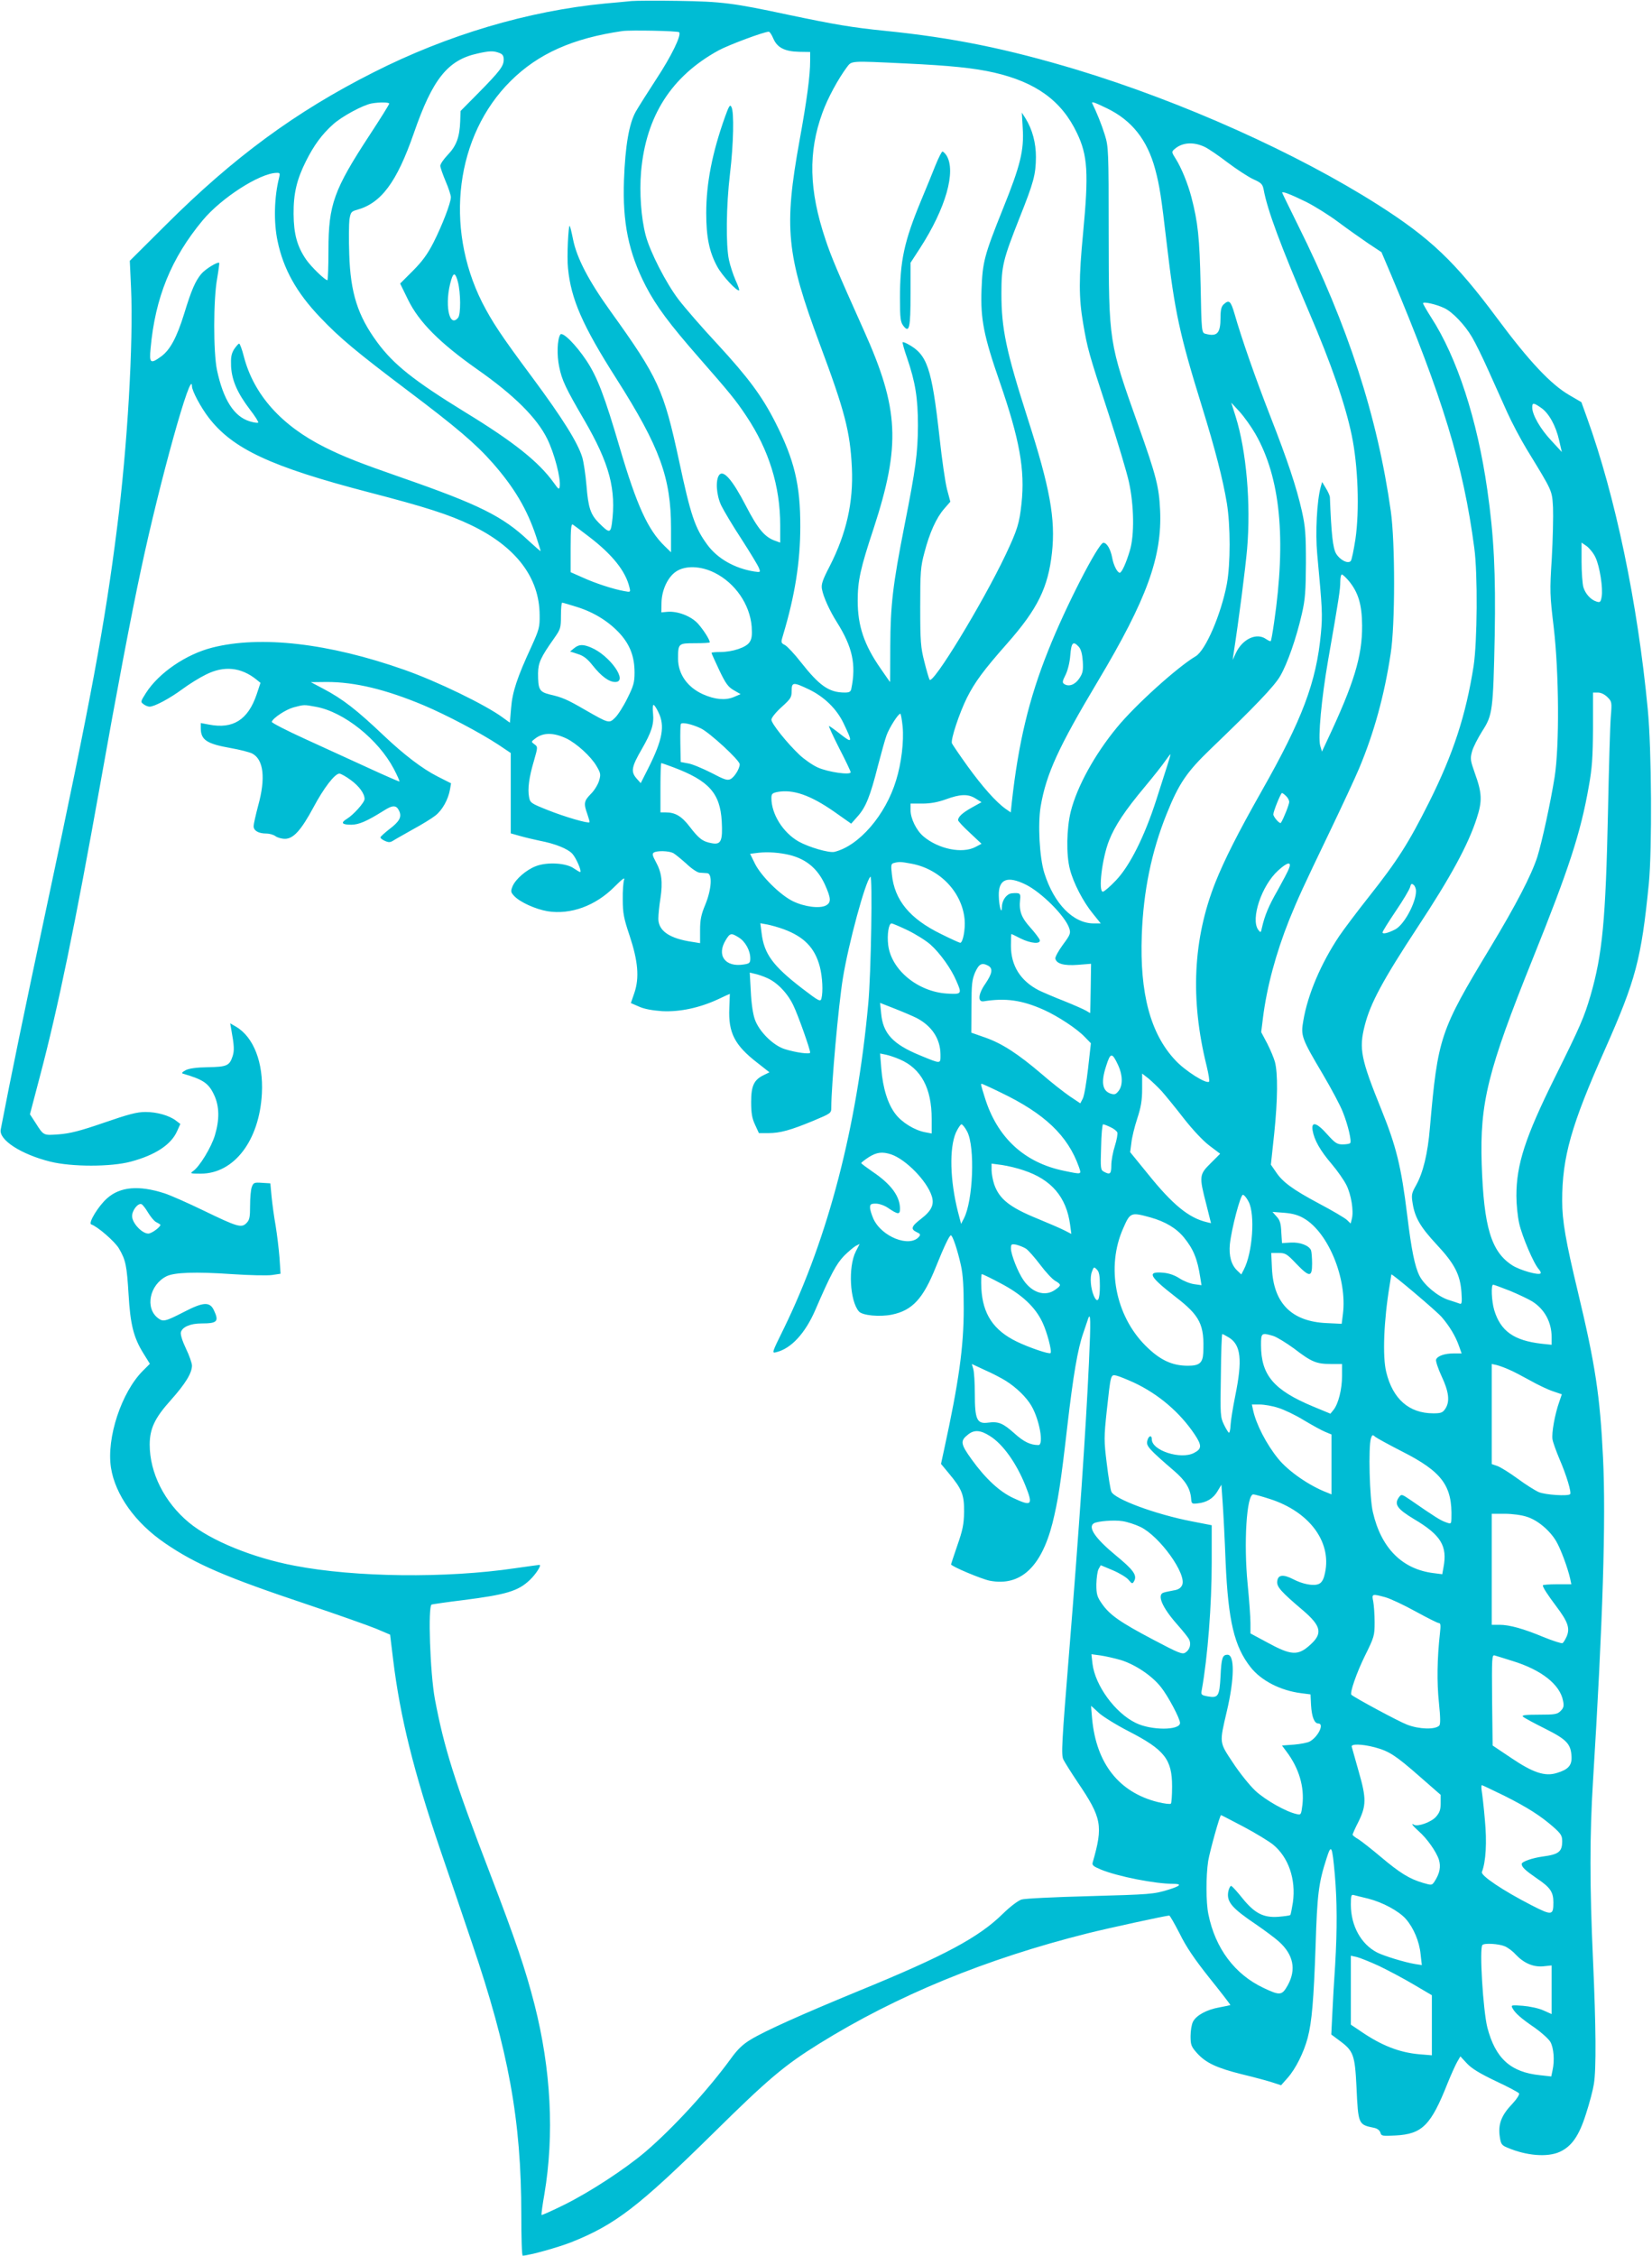 <?xml version="1.0" standalone="no"?>
<!DOCTYPE svg PUBLIC "-//W3C//DTD SVG 20010904//EN"
 "http://www.w3.org/TR/2001/REC-SVG-20010904/DTD/svg10.dtd">
<svg version="1.0" xmlns="http://www.w3.org/2000/svg"
 width="938pt" height="1280pt" viewBox="0 0 938 1280"
 preserveAspectRatio="xMidYMid meet">
<g transform="translate(0,1280) scale(0.1,-0.1)"
fill="#00bcd4" stroke="none">
<path d="M3585 12794 c-22 -2 -89 -9 -150 -14 -436 -42 -895 -178 -1315 -391
-442 -223 -795 -483 -1179 -866 l-204 -203 7 -153 c14 -307 -20 -900 -80
-1367 -68 -539 -148 -970 -399 -2145 -125 -585 -204 -968 -261 -1265 -11 -59
117 -141 282 -182 122 -30 343 -30 456 0 139 37 229 96 263 172 l19 42 -25 19
c-38 29 -108 49 -173 49 -48 0 -97 -13 -236 -61 -136 -47 -193 -61 -256 -66
-89 -6 -85 -9 -134 68 l-30 46 55 209 c105 396 202 869 345 1669 92 518 175
955 231 1215 106 499 288 1151 289 1038 0 -26 51 -121 95 -178 137 -178 354
-279 911 -424 320 -83 454 -126 579 -186 254 -122 388 -297 389 -510 1 -69 -3
-83 -47 -180 -81 -175 -108 -257 -115 -348 l-7 -83 -40 29 c-99 73 -374 206
-559 271 -428 151 -816 196 -1091 126 -149 -38 -303 -143 -376 -257 -31 -49
-32 -51 -14 -64 10 -8 26 -14 34 -14 28 0 114 46 186 99 39 29 99 66 134 83
103 52 200 42 288 -29 l22 -18 -22 -66 c-49 -144 -134 -197 -269 -171 l-48 9
0 -29 c0 -67 34 -89 170 -113 51 -9 106 -23 122 -31 65 -34 77 -140 34 -295
-14 -53 -26 -106 -26 -117 0 -26 28 -42 72 -42 18 0 42 -7 52 -15 11 -8 35
-15 54 -15 48 0 92 49 162 179 58 109 121 191 147 191 8 0 37 -16 64 -36 48
-35 79 -77 79 -108 0 -20 -64 -91 -101 -113 -36 -22 -28 -33 25 -33 44 0 89
20 182 78 54 35 75 35 91 -1 15 -33 1 -59 -56 -102 -28 -22 -51 -43 -51 -47 0
-5 12 -14 26 -20 20 -9 30 -9 47 2 12 8 63 36 112 64 50 27 107 62 127 78 39
30 73 91 83 148 l6 35 -77 39 c-87 44 -192 125 -304 231 -155 147 -233 208
-345 267 l-70 37 91 1 c159 0 334 -42 549 -132 130 -55 322 -156 428 -226 l67
-45 0 -228 0 -228 53 -15 c28 -8 79 -20 112 -27 85 -16 158 -45 184 -73 21
-22 54 -97 46 -104 -2 -2 -17 7 -35 19 -42 32 -152 39 -217 14 -55 -21 -116
-74 -133 -115 -11 -28 -10 -33 9 -54 34 -36 121 -75 190 -87 131 -21 273 31
380 139 42 42 60 56 55 41 -5 -13 -9 -64 -8 -114 0 -77 6 -107 39 -205 48
-145 56 -238 27 -324 l-20 -58 46 -20 c30 -14 77 -22 132 -26 100 -5 213 19
318 68 35 17 65 30 66 30 0 0 -1 -37 -3 -82 -6 -138 30 -209 158 -308 l70 -55
-31 -15 c-57 -27 -73 -61 -73 -153 0 -63 5 -93 22 -129 l22 -48 53 0 c68 0
128 17 256 70 100 42 102 43 102 75 0 125 41 584 66 735 32 196 127 547 156
575 13 13 4 -551 -12 -720 -64 -700 -227 -1326 -479 -1843 -69 -140 -70 -142
-43 -135 84 20 165 108 222 241 86 199 119 261 163 306 24 24 54 49 66 56 l22
11 -22 -43 c-44 -87 -34 -281 18 -340 20 -23 118 -32 187 -18 117 24 178 91
250 271 47 117 77 179 85 179 10 0 38 -84 57 -170 12 -53 16 -124 16 -245 0
-220 -28 -417 -111 -799 l-18 -83 44 -53 c76 -91 88 -123 87 -220 -1 -70 -8
-103 -38 -189 -20 -58 -36 -107 -36 -108 0 -11 174 -84 220 -93 173 -33 292
76 356 327 31 125 47 225 84 548 34 293 59 440 91 531 11 33 23 67 26 77 16
49 17 -6 6 -245 -17 -373 -57 -960 -112 -1638 -43 -528 -46 -588 -33 -615 8
-16 45 -75 82 -130 136 -201 144 -245 85 -451 -6 -18 1 -24 46 -43 95 -39 307
-81 411 -81 51 0 41 -12 -27 -33 -85 -26 -101 -27 -455 -37 -190 -5 -361 -13
-380 -19 -20 -7 -63 -39 -105 -80 -137 -135 -331 -239 -820 -439 -323 -133
-531 -226 -613 -276 -45 -27 -75 -56 -113 -109 -129 -177 -328 -394 -485 -528
-117 -99 -315 -228 -460 -300 -69 -34 -127 -60 -129 -58 -2 3 5 56 16 118 57
338 38 707 -56 1076 -51 198 -104 356 -255 750 -200 520 -259 709 -311 985
-27 149 -40 527 -18 535 8 2 88 14 179 25 244 31 312 51 378 114 34 32 69 86
55 86 -5 0 -66 -9 -138 -19 -392 -58 -908 -52 -1251 14 -239 45 -478 143 -601
245 -139 115 -223 282 -223 442 0 91 29 152 120 253 82 92 120 153 120 196 0
13 -15 57 -34 96 -21 44 -32 80 -29 93 8 30 54 50 117 50 90 0 101 11 70 76
-23 48 -60 46 -168 -10 -109 -56 -120 -58 -150 -35 -73 57 -47 187 48 236 44
23 166 27 371 13 101 -7 206 -9 231 -5 l47 7 -6 91 c-4 51 -14 133 -22 182 -9
50 -19 124 -23 165 l-7 75 -48 3 c-43 3 -48 1 -57 -23 -6 -15 -10 -62 -10
-106 0 -67 -3 -82 -21 -100 -28 -28 -50 -22 -242 71 -89 43 -190 88 -225 99
-144 46 -250 37 -324 -29 -49 -43 -109 -141 -90 -148 36 -12 134 -97 157 -136
39 -66 45 -97 55 -261 10 -170 28 -245 85 -336 l36 -58 -40 -40 c-121 -121
-207 -380 -181 -549 24 -154 138 -314 307 -429 175 -120 346 -193 803 -346
173 -58 351 -121 395 -139 l80 -34 17 -140 c40 -327 116 -634 269 -1084 56
-162 136 -399 179 -526 208 -610 280 -1007 280 -1541 0 -128 3 -233 8 -233 37
1 201 47 275 76 251 100 383 202 807 619 312 308 404 385 600 507 443 275 947
482 1525 627 111 28 447 101 464 101 4 0 30 -46 59 -102 36 -74 84 -145 170
-253 66 -82 119 -151 118 -153 -2 -1 -29 -7 -62 -13 -73 -13 -131 -45 -150
-81 -8 -15 -14 -52 -14 -82 0 -50 4 -60 37 -97 50 -55 111 -84 256 -120 67
-16 144 -37 172 -46 l49 -16 38 43 c45 51 91 143 113 226 24 91 34 214 45 524
9 291 17 355 62 494 27 85 32 75 47 -91 13 -149 14 -309 2 -513 -6 -85 -13
-209 -16 -275 l-6 -120 47 -35 c79 -58 87 -81 96 -260 10 -218 10 -216 102
-235 17 -4 30 -14 34 -27 5 -19 11 -20 86 -16 152 8 201 58 296 298 19 47 43
100 53 118 l19 33 37 -40 c27 -29 73 -57 163 -100 69 -32 129 -64 133 -70 4
-7 -14 -34 -43 -65 -58 -61 -77 -113 -66 -183 6 -40 11 -47 43 -60 107 -46
227 -56 297 -24 68 31 110 91 149 215 20 61 40 137 45 170 14 85 12 327 -5
706 -19 417 -19 707 0 1012 56 906 74 1487 57 1835 -17 353 -44 530 -143 943
-69 287 -89 403 -89 516 0 248 51 428 243 859 175 395 206 510 249 940 19 195
16 765 -6 990 -58 607 -184 1209 -346 1657 l-31 86 -67 39 c-106 61 -230 193
-412 438 -238 320 -379 454 -676 643 -461 293 -1109 584 -1709 766 -396 119
-703 182 -1090 221 -189 19 -287 36 -549 91 -313 67 -376 75 -626 79 -124 2
-243 1 -265 -1z m271 -177 c15 -15 -44 -136 -129 -265 -49 -75 -102 -159 -118
-187 -37 -67 -59 -193 -66 -386 -9 -242 26 -413 124 -603 60 -115 134 -214
302 -406 176 -201 208 -240 268 -330 129 -193 193 -399 193 -621 l0 -98 -28
10 c-60 21 -98 66 -167 199 -76 147 -128 207 -152 174 -21 -29 -16 -113 12
-172 14 -29 65 -115 115 -191 49 -76 94 -150 99 -164 10 -25 9 -25 -27 -20
-111 18 -208 73 -266 152 -70 95 -94 165 -161 479 -87 402 -117 468 -388 845
-123 171 -191 300 -213 407 -8 41 -17 76 -19 78 -8 9 -17 -177 -10 -240 17
-175 82 -325 276 -629 246 -387 309 -561 309 -846 l0 -137 -36 35 c-95 92
-158 229 -255 558 -86 293 -127 400 -188 493 -61 92 -138 169 -150 149 -17
-27 -20 -117 -6 -182 15 -76 37 -122 142 -302 144 -248 183 -395 157 -590 -8
-53 -16 -52 -73 5 -48 48 -61 87 -71 212 -5 61 -16 134 -24 161 -26 84 -110
219 -285 455 -178 239 -227 314 -284 425 -215 430 -149 946 162 1255 156 155
352 243 636 284 45 6 314 1 321 -7z m535 -36 c22 -51 64 -73 146 -75 l63 -1 0
-50 c0 -84 -18 -220 -60 -451 -90 -497 -75 -648 114 -1155 143 -383 173 -497
183 -704 9 -195 -31 -372 -126 -558 -41 -79 -49 -103 -44 -130 8 -45 45 -125
85 -188 88 -140 110 -239 82 -376 -3 -18 -11 -23 -37 -23 -90 0 -144 38 -251
174 -35 45 -75 87 -88 95 -25 13 -25 14 -11 60 66 219 97 413 97 611 1 238
-34 381 -141 592 -76 150 -154 255 -331 447 -85 91 -183 204 -219 251 -71 93
-162 270 -187 365 -26 100 -36 241 -26 361 28 316 172 541 440 688 57 31 258
106 285 106 6 0 17 -18 26 -39z m-1557 -81 c20 -7 26 -17 26 -38 0 -37 -20
-64 -144 -190 l-101 -102 -2 -58 c-3 -90 -22 -140 -70 -190 -24 -25 -43 -53
-43 -63 0 -9 14 -49 30 -87 17 -39 30 -80 30 -91 0 -32 -49 -159 -98 -256 -34
-67 -65 -109 -118 -162 l-72 -72 45 -92 c62 -127 180 -245 393 -395 210 -147
339 -276 397 -394 41 -83 78 -225 71 -271 -3 -19 -7 -16 -34 22 -85 118 -226
231 -503 400 -291 179 -406 270 -500 398 -110 150 -151 279 -158 498 -3 84 -2
172 1 197 7 41 10 46 42 55 139 38 227 157 324 436 106 306 192 414 360 451
70 16 92 16 124 4z m2305 -60 c257 -12 392 -26 506 -52 238 -55 383 -160 470
-343 61 -127 67 -228 35 -565 -25 -261 -25 -369 0 -515 25 -145 30 -164 145
-515 51 -157 103 -330 115 -385 29 -131 32 -303 5 -390 -21 -71 -46 -125 -57
-125 -14 0 -36 44 -43 85 -9 48 -30 85 -50 85 -28 0 -217 -368 -313 -611 -110
-274 -170 -527 -207 -862 l-6 -57 -29 20 c-55 39 -132 126 -216 242 -46 64
-86 123 -89 130 -8 21 42 171 85 258 45 89 93 155 230 310 172 195 231 316
253 513 21 192 -11 368 -138 763 -122 381 -149 508 -149 709 0 156 9 191 103
429 81 203 92 245 93 345 0 80 -20 156 -59 219 l-21 33 5 -88 c8 -126 -13
-212 -112 -457 -107 -267 -116 -302 -122 -461 -6 -166 13 -262 103 -521 113
-327 145 -500 124 -692 -12 -112 -23 -148 -91 -292 -132 -277 -413 -738 -431
-707 -4 8 -18 55 -30 104 -20 78 -23 113 -23 308 0 199 2 229 24 310 29 112
68 198 113 249 l34 39 -19 71 c-10 39 -29 170 -42 291 -45 402 -70 474 -183
534 -13 7 -25 11 -27 9 -2 -2 9 -43 26 -91 46 -135 61 -225 61 -382 -1 -157
-12 -242 -76 -565 -67 -340 -80 -454 -81 -687 0 -112 -1 -203 -1 -203 -1 0
-25 34 -53 75 -95 136 -131 244 -131 386 0 113 15 183 90 409 155 474 145 680
-55 1125 -152 339 -185 417 -218 516 -94 280 -99 496 -17 720 29 81 89 191
138 257 29 38 16 37 331 22z m-2929 -228 c0 -5 -50 -85 -111 -178 -203 -310
-234 -395 -234 -652 0 -94 -3 -172 -6 -172 -14 0 -92 76 -120 116 -52 75 -71
146 -72 259 -1 117 18 196 70 300 45 90 91 153 155 210 50 45 169 109 218 118
45 8 100 7 100 -1z m4076 -27 c140 -68 228 -178 273 -345 25 -94 34 -150 66
-425 45 -384 73 -514 199 -920 77 -249 119 -413 142 -550 21 -130 21 -344 0
-459 -33 -173 -121 -377 -177 -410 -103 -61 -342 -276 -447 -404 -126 -153
-226 -334 -262 -476 -24 -96 -27 -246 -5 -329 20 -78 75 -184 130 -251 l45
-56 -40 0 c-116 0 -225 111 -280 285 -28 88 -38 280 -21 380 32 185 101 335
325 710 278 465 365 706 353 970 -6 132 -22 195 -123 479 -169 475 -168 469
-169 1091 0 474 -1 492 -22 560 -18 58 -46 127 -71 178 -7 13 10 8 84 -28z
m555 -219 c19 -9 77 -48 129 -88 52 -39 118 -82 146 -95 45 -20 53 -28 59 -59
21 -116 96 -317 259 -698 125 -291 205 -522 241 -696 36 -172 45 -426 21 -590
-10 -63 -21 -119 -27 -124 -16 -17 -62 7 -83 43 -18 31 -27 110 -35 321 -1 8
-11 31 -23 50 l-21 35 -8 -28 c-22 -80 -31 -261 -20 -380 29 -313 31 -343 21
-452 -26 -276 -105 -486 -337 -895 -133 -235 -210 -387 -262 -517 -127 -320
-144 -663 -50 -1041 11 -46 18 -87 14 -90 -15 -15 -137 62 -192 122 -141 150
-202 379 -190 710 9 249 55 473 141 687 70 174 114 238 250 369 246 236 362
356 395 414 40 68 92 216 123 353 19 82 22 128 23 288 0 164 -3 205 -23 295
-31 137 -81 287 -182 545 -81 208 -160 433 -200 573 -22 75 -31 83 -62 55 -13
-12 -18 -31 -18 -75 0 -90 -19 -110 -86 -92 -21 6 -22 11 -27 277 -6 270 -15
354 -52 497 -20 77 -57 168 -90 220 -23 36 -23 39 -7 53 43 39 108 44 173 13z
m-5256 -173 c-28 -110 -32 -252 -9 -361 33 -158 107 -292 242 -433 110 -116
206 -196 499 -417 276 -208 384 -300 481 -410 122 -139 195 -262 246 -416 14
-43 26 -81 26 -83 0 -3 -30 23 -68 58 -147 139 -282 206 -722 359 -236 82
-330 119 -434 171 -249 124 -406 300 -462 518 -10 39 -22 71 -26 71 -5 0 -17
-15 -29 -32 -16 -27 -19 -46 -17 -98 5 -79 35 -149 107 -244 29 -37 50 -71 47
-74 -3 -3 -25 0 -48 7 -89 27 -150 122 -186 291 -21 100 -21 401 1 520 8 47
13 87 12 88 -8 9 -78 -34 -102 -62 -34 -41 -56 -91 -97 -225 -42 -136 -80
-206 -130 -243 -62 -45 -69 -40 -61 45 26 288 117 512 296 727 106 127 322
266 418 269 20 1 22 -2 16 -26z m5830 -138 c50 -25 133 -77 185 -116 52 -39
129 -93 170 -121 l74 -49 54 -127 c293 -696 411 -1081 473 -1552 20 -149 17
-531 -4 -670 -44 -279 -115 -497 -253 -773 -116 -231 -178 -329 -341 -535 -68
-86 -144 -187 -169 -224 -103 -154 -179 -331 -204 -481 -15 -84 -10 -99 111
-303 49 -83 100 -179 113 -213 30 -74 52 -169 42 -178 -4 -4 -23 -7 -43 -7
-31 0 -43 8 -87 57 -60 68 -92 76 -83 22 9 -54 43 -114 108 -190 33 -39 70
-92 84 -120 27 -54 42 -147 31 -190 l-7 -28 -22 21 c-12 11 -83 53 -157 92
-150 80 -209 123 -247 182 l-27 39 19 177 c20 194 21 341 4 406 -6 22 -26 70
-44 105 l-34 64 10 81 c22 175 73 365 149 556 50 123 77 182 230 500 70 146
146 309 168 362 84 201 142 411 178 648 26 162 26 631 1 809 -76 537 -242
1051 -528 1625 -49 99 -89 181 -89 183 0 9 49 -10 135 -52z m-4815 -455 c16
-61 17 -184 1 -203 -52 -63 -79 83 -39 215 13 44 24 41 38 -12z m5600 -148
c46 -21 117 -95 158 -165 18 -30 60 -115 93 -189 33 -73 81 -180 107 -238 26
-58 76 -152 111 -210 148 -242 143 -231 149 -330 2 -50 -1 -180 -7 -288 -12
-187 -11 -208 11 -392 30 -258 33 -672 5 -850 -23 -144 -72 -369 -98 -452 -34
-105 -120 -271 -269 -518 -284 -470 -296 -506 -341 -1019 -12 -147 -39 -256
-78 -326 -26 -46 -28 -55 -20 -104 13 -81 44 -134 137 -234 101 -108 133 -170
140 -270 4 -57 2 -69 -9 -65 -8 3 -37 13 -66 22 -60 20 -136 83 -163 136 -27
53 -46 148 -70 345 -34 276 -62 389 -146 597 -117 289 -129 346 -95 479 32
126 102 256 301 559 188 285 287 468 335 617 32 98 30 143 -11 256 -25 71 -27
82 -16 122 6 24 33 76 58 116 59 91 62 116 71 541 6 355 -4 563 -42 828 -57
400 -172 752 -319 979 -25 39 -46 76 -46 80 0 11 74 -5 120 -27z m-1072 -714
c142 -248 176 -594 106 -1072 -8 -55 -16 -102 -19 -104 -2 -2 -14 3 -27 12
-53 37 -132 1 -170 -78 l-19 -41 5 35 c30 193 67 482 77 595 22 257 -4 556
-65 751 l-25 79 48 -52 c26 -29 66 -85 89 -125z m1622 148 c44 -30 84 -101
103 -186 l15 -65 -60 65 c-62 66 -108 146 -108 188 0 28 7 28 50 -2z m-5405
-732 c133 -102 207 -195 229 -287 7 -28 6 -28 -31 -21 -61 11 -163 44 -235 77
l-68 30 0 139 c0 109 3 138 13 131 6 -4 48 -35 92 -69z m5714 -117 c24 -50 44
-176 35 -224 -5 -29 -9 -33 -28 -27 -34 10 -65 45 -76 83 -5 20 -10 85 -10
144 l0 108 29 -20 c16 -12 39 -40 50 -64z m-5002 -87 c117 -58 201 -180 211
-306 3 -48 1 -69 -12 -88 -19 -30 -97 -56 -168 -56 -26 0 -48 -2 -48 -5 0 -3
20 -47 44 -98 36 -76 51 -96 83 -114 l38 -22 -40 -17 c-47 -19 -105 -14 -173
16 -89 40 -141 114 -142 200 0 89 1 90 96 90 46 0 84 2 84 5 0 15 -35 70 -67
106 -39 43 -117 73 -176 67 l-32 -3 1 57 c2 71 36 144 83 175 52 35 140 32
218 -7z m3602 -47 c54 -66 74 -134 75 -253 1 -174 -46 -329 -200 -655 l-28
-60 -10 34 c-13 46 7 267 45 485 61 348 69 402 69 444 0 23 4 42 9 42 5 0 23
-17 40 -37z m-4381 -148 c96 -30 182 -84 244 -153 56 -63 81 -130 81 -219 0
-55 -6 -76 -41 -146 -22 -45 -54 -95 -70 -110 -34 -33 -34 -33 -172 46 -100
58 -128 70 -198 86 -60 15 -67 28 -67 121 1 59 15 90 90 196 38 54 40 60 40
130 0 41 3 74 7 74 4 0 42 -11 86 -25z m2848 -226 c12 -14 19 -40 22 -82 3
-53 0 -67 -20 -97 -24 -36 -60 -49 -86 -31 -11 7 -10 16 8 51 12 24 24 70 27
111 6 74 16 84 49 48z m-1531 -242 c86 -42 156 -110 195 -192 52 -109 51 -115
-17 -62 -33 26 -62 47 -66 47 -3 0 23 -57 58 -126 36 -69 65 -131 65 -136 0
-18 -130 1 -187 27 -29 13 -75 45 -103 71 -70 66 -160 178 -160 200 0 11 25
42 57 71 52 47 58 55 58 92 0 51 8 52 100 8z m4532 -43 c25 -25 26 -28 19
-112 -4 -48 -11 -292 -16 -542 -13 -607 -31 -804 -99 -1039 -37 -125 -55 -168
-204 -468 -167 -337 -217 -491 -217 -669 0 -47 7 -117 16 -157 17 -74 82 -227
111 -259 9 -10 14 -21 10 -24 -11 -12 -116 18 -159 45 -121 77 -163 216 -175
576 -11 347 34 529 290 1165 205 509 272 714 318 977 19 104 23 166 24 331 l0
202 28 0 c17 0 38 -10 54 -26z m-7332 -55 c158 -29 353 -185 441 -352 20 -38
34 -70 32 -72 -1 -1 -78 32 -169 74 -91 42 -254 116 -363 166 -108 49 -195 94
-193 99 7 22 80 70 124 82 61 16 58 16 128 3z m1944 -32 c37 -76 23 -154 -56
-312 l-45 -89 -25 28 c-32 38 -27 65 31 165 55 96 70 141 64 202 -3 27 -2 49
3 49 4 0 17 -19 28 -43z m1386 -79 c8 -85 -7 -210 -37 -306 -60 -198 -211
-372 -350 -406 -31 -7 -145 26 -204 59 -89 51 -154 156 -154 246 0 24 5 29 35
35 88 16 186 -18 320 -111 l98 -69 38 43 c45 51 70 112 114 286 19 72 40 149
49 173 16 43 65 121 78 122 3 0 9 -33 13 -72z m-1146 -11 c49 -23 221 -181
221 -204 0 -24 -29 -72 -52 -84 -18 -9 -34 -4 -110 36 -50 25 -109 50 -131 53
l-42 8 -2 104 c-1 57 0 108 3 112 7 11 62 -1 113 -25z m-762 -58 c57 -28 138
-101 170 -156 24 -41 25 -48 14 -85 -7 -22 -28 -56 -47 -74 -38 -39 -41 -53
-19 -114 8 -24 14 -44 12 -46 -8 -8 -141 31 -234 68 -98 39 -103 42 -109 75
-9 47 0 113 28 207 22 77 22 78 3 92 -20 15 -20 15 5 34 45 34 103 34 177 -1z
m3413 -146 c-10 -32 -39 -123 -65 -203 -67 -208 -150 -373 -228 -455 -34 -36
-68 -65 -75 -65 -27 0 -5 188 35 290 34 86 91 171 203 305 51 61 103 127 117
148 14 20 27 37 29 37 1 0 -6 -26 -16 -57z m-2807 -17 c202 -76 266 -147 275
-307 6 -110 -4 -134 -56 -124 -52 9 -74 26 -126 94 -46 60 -82 81 -137 81
l-29 0 0 140 c0 77 2 140 5 140 2 0 33 -11 68 -24z m3479 -163 c10 -9 18 -24
18 -34 0 -14 -32 -95 -47 -118 -6 -9 -43 33 -43 48 0 17 42 121 49 121 3 0 13
-7 23 -17z m-1763 -14 l34 -21 -54 -30 c-54 -30 -79 -53 -79 -72 0 -6 30 -38
67 -72 l66 -62 -34 -18 c-75 -40 -211 -12 -296 60 -40 34 -73 101 -73 149 l0
37 68 0 c45 0 88 8 132 24 82 30 126 32 169 5z m-1716 -310 c12 -7 45 -34 74
-60 28 -27 62 -50 75 -51 13 -1 32 -2 43 -3 31 -1 26 -91 -11 -180 -23 -55
-29 -85 -29 -143 l0 -74 -43 7 c-130 19 -193 62 -194 131 0 22 5 74 12 117 14
92 7 146 -26 206 -19 35 -22 46 -12 53 19 12 86 10 111 -3z m662 -11 c94 -24
158 -78 199 -168 35 -78 36 -101 6 -118 -36 -19 -122 -8 -188 24 -72 35 -181
143 -216 214 l-27 55 48 6 c55 6 120 1 178 -13z m690 -49 c162 -30 288 -162
302 -317 5 -56 -10 -132 -25 -132 -4 0 -53 22 -109 50 -178 87 -264 192 -279
338 -6 53 -5 61 12 65 31 8 38 7 99 -4z m2144 -26 c-5 -16 -35 -71 -64 -124
-52 -90 -74 -144 -90 -214 -6 -29 -7 -29 -21 -11 -44 61 19 251 113 336 52 48
78 53 62 13z m-1496 -92 c90 -44 225 -179 248 -248 9 -29 7 -36 -36 -94 -25
-34 -44 -69 -43 -78 6 -30 49 -42 128 -36 l75 6 -2 -138 c-1 -76 -3 -139 -3
-141 0 -1 -10 4 -22 12 -13 8 -70 33 -127 56 -57 22 -121 50 -142 60 -105 54
-159 140 -159 253 0 37 1 67 3 67 1 0 24 -11 51 -25 60 -30 119 -34 109 -7 -4
9 -28 41 -54 70 -50 55 -64 94 -57 157 4 36 0 40 -47 36 -29 -3 -55 -38 -56
-75 -1 -54 -17 1 -18 62 -2 93 48 114 152 63z m2217 -37 c0 -67 -68 -192 -118
-218 -43 -22 -72 -28 -72 -17 0 6 34 60 75 121 41 60 77 121 81 135 5 20 9 23
20 14 8 -6 14 -22 14 -35z m-3590 -217 c116 -43 177 -106 205 -213 15 -59 19
-142 9 -180 -5 -20 -14 -16 -108 56 -168 129 -218 197 -232 317 l-7 54 39 -7
c21 -4 64 -16 94 -27z m704 -6 c45 -22 103 -58 129 -81 54 -48 118 -137 147
-206 33 -75 31 -77 -54 -72 -166 11 -316 135 -333 276 -7 59 3 122 19 122 6 0
48 -18 92 -39z m-959 -41 c37 -23 65 -74 65 -118 0 -26 -4 -30 -37 -35 -106
-17 -156 52 -102 139 24 40 31 41 74 14z m1416 -160 c28 -16 23 -44 -16 -102
-41 -58 -45 -105 -10 -100 125 20 218 7 343 -49 81 -37 186 -106 231 -153 l35
-36 -16 -143 c-9 -79 -22 -156 -30 -171 l-14 -27 -60 40 c-32 22 -104 78 -159
126 -135 115 -224 173 -320 207 l-80 28 1 147 c0 129 3 154 21 196 22 48 38
56 74 37z m-1255 -70 c57 -25 116 -86 149 -156 27 -56 95 -248 95 -267 0 -11
-82 0 -145 20 -66 21 -145 100 -169 168 -11 31 -20 92 -23 158 l-6 108 29 -7
c16 -3 48 -14 70 -24z m849 -227 c86 -45 134 -118 135 -206 0 -56 6 -56 -118
-5 -153 63 -209 124 -219 238 l-6 59 84 -33 c46 -18 102 -42 124 -53z m-95
-235 c120 -52 180 -163 180 -337 l0 -83 -37 7 c-60 11 -133 56 -169 104 -43
56 -71 145 -80 256 l-7 87 34 -7 c19 -4 54 -16 79 -27z m1239 -33 c26 -56 27
-115 2 -146 -16 -20 -23 -22 -47 -14 -45 16 -53 65 -24 154 25 80 34 81 69 6z
m247 -147 c21 -24 78 -93 125 -154 52 -66 109 -127 146 -155 l61 -46 -54 -54
c-65 -64 -66 -74 -25 -232 l27 -108 -25 6 c-101 24 -193 99 -333 273 l-101
124 7 54 c3 29 18 91 33 136 21 64 28 103 28 169 l0 87 36 -28 c19 -16 53 -48
75 -72z m-913 -8 c248 -119 380 -244 443 -422 15 -44 18 -43 -84 -22 -226 46
-381 189 -451 418 -23 73 -23 76 -17 76 3 0 52 -22 109 -50z m-191 -222 c45
-88 33 -392 -19 -492 l-16 -31 -18 69 c-45 178 -50 361 -11 450 12 25 26 46
31 46 6 0 21 -19 33 -42z m813 26 c18 -8 36 -22 39 -30 3 -8 -3 -42 -14 -77
-11 -34 -20 -83 -20 -109 0 -50 -7 -56 -42 -37 -19 10 -20 18 -16 140 1 71 7
129 11 129 5 0 24 -7 42 -16z m-1244 -155 c83 -29 201 -149 229 -235 16 -49 0
-84 -61 -131 -55 -42 -60 -58 -24 -75 20 -9 23 -14 13 -26 -53 -63 -212 -1
-259 102 -10 23 -19 51 -19 64 0 18 5 22 33 22 18 0 48 -10 67 -23 59 -40 70
-41 70 -6 0 70 -50 139 -154 209 -36 25 -66 47 -66 50 0 3 19 18 42 33 46 29
77 33 129 16z m751 -90 c158 -52 243 -152 264 -309 l7 -52 -39 20 c-21 11 -91
41 -154 67 -157 64 -216 111 -245 194 -8 24 -15 61 -15 81 l0 37 60 -8 c33 -5
88 -18 122 -30z m1278 -179 c37 -73 22 -288 -27 -383 l-15 -29 -23 22 c-34 32
-48 83 -42 149 9 87 60 281 74 281 7 0 22 -18 33 -40z m-6250 -60 c14 -23 34
-48 45 -54 11 -6 22 -12 24 -14 12 -7 -46 -52 -67 -52 -36 0 -92 60 -92 99 0
33 33 75 53 68 6 -2 23 -23 37 -47z m6564 -34 c139 -81 246 -344 221 -542 l-7
-56 -86 4 c-198 9 -301 112 -310 311 l-4 87 42 0 c38 0 47 -5 99 -60 76 -79
91 -79 91 -1 0 33 -3 67 -6 76 -11 27 -62 47 -115 44 l-50 -3 -4 63 c-2 49 -8
68 -27 88 l-23 26 67 -5 c48 -4 80 -13 112 -32z m-873 6 c86 -24 149 -62 192
-115 53 -65 76 -121 92 -226 l7 -44 -42 6 c-23 3 -60 18 -83 33 -28 18 -59 29
-93 32 -94 8 -79 -21 69 -136 142 -109 166 -159 159 -319 -3 -57 -22 -73 -87
-73 -91 0 -160 33 -241 114 -171 171 -224 447 -127 665 40 92 44 93 154 63z
m-705 -178 c14 -10 50 -51 81 -92 30 -40 68 -81 84 -90 36 -21 36 -26 0 -51
-56 -40 -130 -18 -180 55 -32 46 -70 144 -71 178 0 26 2 28 30 23 16 -4 42
-14 56 -23z m419 -211 c0 -81 -13 -103 -34 -57 -18 41 -24 106 -11 138 10 28
12 28 28 12 13 -13 17 -34 17 -93z m-564 15 c119 -62 197 -134 238 -222 26
-54 55 -165 46 -174 -8 -8 -124 32 -192 65 -132 64 -193 156 -201 301 -2 45
-1 82 3 82 4 0 52 -23 106 -52z m2505 -192 c44 -51 79 -109 98 -164 l15 -42
-44 0 c-52 0 -93 -14 -101 -35 -3 -8 11 -51 31 -94 42 -89 48 -144 22 -184
-15 -23 -24 -27 -69 -27 -137 0 -230 81 -267 234 -22 88 -14 292 19 491 5 33
10 61 10 63 0 9 256 -207 286 -242z m388 149 c48 -20 105 -47 126 -60 70 -44
110 -118 110 -202 l0 -44 -57 6 c-158 18 -233 72 -269 191 -15 51 -19 144 -6
144 4 0 48 -16 96 -35z m-1596 -265 c68 -42 77 -127 36 -329 -14 -69 -26 -145
-27 -168 -1 -24 -5 -43 -9 -43 -3 0 -16 20 -28 45 -21 43 -22 55 -18 280 1
129 5 235 8 235 3 0 20 -9 38 -20z m252 9 c21 -7 73 -39 117 -71 99 -76 127
-88 208 -88 l65 0 0 -68 c0 -76 -21 -158 -48 -192 l-18 -22 -99 41 c-223 93
-295 178 -295 348 0 70 2 72 70 52z m-1520 -254 c62 -39 118 -94 146 -142 46
-78 72 -223 40 -223 -45 0 -83 18 -136 66 -66 59 -91 69 -151 61 -62 -8 -74
18 -74 163 0 63 -4 127 -9 142 l-8 28 75 -35 c42 -18 94 -46 117 -60z m2856
64 c23 -9 77 -38 121 -62 44 -25 103 -53 131 -62 l50 -17 -14 -41 c-26 -72
-45 -181 -39 -215 3 -18 21 -67 39 -110 40 -92 70 -192 61 -201 -13 -12 -141
-4 -178 12 -21 9 -75 43 -121 77 -45 33 -97 65 -114 71 l-32 11 0 284 0 284
28 -6 c15 -4 46 -15 68 -25z m-2129 -74 c140 -65 263 -170 347 -296 41 -62 40
-81 -5 -104 -75 -39 -239 14 -239 77 0 27 -19 22 -26 -9 -7 -28 10 -47 153
-170 63 -54 91 -99 96 -155 2 -31 4 -33 37 -29 51 5 89 28 113 69 l22 37 7
-100 c4 -55 12 -208 17 -340 15 -335 49 -478 142 -596 60 -76 169 -132 286
-147 l54 -7 3 -61 c4 -67 19 -104 41 -104 36 0 0 -75 -48 -102 -12 -7 -53 -15
-90 -18 l-68 -5 26 -35 c70 -93 102 -199 90 -302 -7 -56 -8 -58 -33 -52 -60
13 -175 78 -233 131 -34 32 -91 103 -129 161 -78 118 -77 108 -34 292 43 183
45 320 4 320 -29 0 -35 -17 -40 -124 -6 -112 -13 -123 -74 -112 -36 7 -38 9
-32 39 33 184 56 477 56 722 l0 210 -113 22 c-207 40 -441 127 -457 169 -5 12
-17 84 -26 160 -16 130 -16 146 0 298 23 210 22 207 55 200 14 -3 58 -21 98
-39z m821 -144 c33 -10 98 -41 145 -70 47 -28 101 -58 121 -66 l36 -15 0 -170
0 -170 -24 10 c-101 38 -222 122 -279 193 -66 81 -125 195 -142 275 l-7 32 45
0 c25 0 72 -8 105 -19z m-1637 -160 c74 -46 151 -155 202 -283 44 -110 35
-118 -71 -68 -77 36 -156 109 -234 217 -65 90 -67 107 -21 143 35 28 71 25
124 -9z m2339 -87 c229 -116 287 -195 281 -381 -1 -31 -2 -32 -32 -21 -29 10
-60 29 -203 128 -47 32 -49 32 -62 15 -30 -41 -12 -67 86 -126 152 -90 189
-152 166 -273 l-7 -39 -47 6 c-179 21 -300 141 -347 347 -19 79 -26 371 -11
418 7 21 10 22 24 9 10 -8 78 -45 152 -83z m-753 -269 c234 -74 363 -255 312
-438 -6 -24 -18 -41 -33 -46 -29 -12 -91 0 -144 28 -57 29 -86 25 -90 -12 -4
-31 21 -59 146 -165 104 -89 113 -131 42 -195 -70 -64 -108 -62 -247 14 l-93
50 0 58 c0 31 -7 131 -16 222 -23 233 -6 509 32 509 7 0 48 -11 91 -25z m1462
-102 c62 -19 131 -78 167 -139 26 -44 65 -150 79 -211 l7 -33 -81 0 c-45 0
-81 -3 -81 -6 0 -12 26 -52 77 -120 65 -86 78 -123 59 -169 -8 -18 -18 -35
-24 -39 -5 -3 -53 12 -107 34 -115 48 -194 70 -252 70 l-43 0 0 315 0 315 74
0 c41 0 96 -7 125 -17z m-2193 -58 c110 -54 264 -269 236 -330 -8 -17 -22 -26
-49 -30 -21 -4 -46 -9 -55 -12 -41 -11 -10 -84 76 -181 31 -35 61 -72 67 -84
14 -26 5 -60 -21 -76 -17 -11 -39 -2 -181 73 -190 100 -248 141 -292 204 -28
40 -32 54 -32 111 1 36 6 75 13 87 l12 21 67 -28 c38 -16 78 -40 90 -54 21
-25 23 -25 33 -7 17 33 -5 63 -106 146 -115 95 -159 159 -123 181 21 12 114
20 163 12 27 -4 73 -19 102 -33z m1391 -399 c28 -8 105 -44 170 -80 66 -36
125 -66 132 -66 11 0 12 -13 7 -57 -16 -142 -18 -279 -6 -394 9 -86 9 -124 2
-131 -24 -24 -114 -21 -182 5 -48 18 -300 154 -317 170 -10 11 30 125 75 217
55 111 57 118 57 195 0 44 -4 97 -8 118 -9 43 -7 44 70 23z m-1503 -356 c83
-26 177 -89 228 -154 40 -50 108 -178 108 -203 0 -43 -164 -43 -251 0 -118 57
-231 213 -246 336 l-6 54 52 -7 c28 -4 80 -16 115 -26z m2226 -6 c162 -50 268
-133 285 -226 6 -29 3 -40 -14 -57 -19 -19 -33 -21 -123 -21 -77 0 -99 -3 -91
-11 7 -7 63 -37 125 -68 124 -62 148 -87 151 -161 2 -49 -20 -72 -84 -91 -67
-21 -135 2 -258 85 l-106 71 -3 258 c-2 243 -1 258 15 253 10 -3 56 -17 103
-32z m-2353 -292 c22 -21 99 -69 171 -106 204 -105 247 -159 247 -313 0 -50
-3 -95 -7 -98 -4 -4 -37 0 -74 9 -220 55 -349 218 -373 472 -4 40 -6 74 -6 74
1 0 20 -17 42 -38z m1568 -197 c82 -22 118 -45 256 -166 l119 -104 0 -47 c0
-38 -6 -54 -27 -78 -27 -30 -103 -57 -124 -45 -22 14 -6 -8 26 -36 47 -41 100
-116 115 -162 12 -40 5 -78 -25 -124 -15 -22 -16 -22 -67 -7 -75 22 -130 56
-238 147 -52 44 -110 89 -127 100 -18 10 -33 22 -33 26 0 4 14 36 32 71 46 93
47 134 3 286 -20 71 -38 135 -40 142 -6 17 57 16 130 -3z m738 -276 c133 -67
206 -114 280 -179 40 -36 47 -47 47 -78 0 -60 -20 -75 -110 -87 -59 -8 -120
-29 -120 -42 0 -18 21 -37 86 -82 76 -51 94 -77 94 -136 0 -75 -8 -76 -125
-16 -162 83 -288 168 -281 188 23 59 29 170 17 296 -6 73 -15 147 -18 165 -3
17 -2 32 1 32 3 0 61 -28 129 -61z m-1482 -175 c68 -36 143 -82 167 -101 88
-72 131 -197 113 -328 -6 -37 -12 -69 -15 -72 -3 -3 -33 -7 -68 -10 -85 -6
-135 20 -205 107 -28 35 -56 66 -62 68 -5 2 -13 -13 -17 -32 -10 -58 19 -93
160 -188 48 -33 106 -76 128 -96 82 -74 99 -158 50 -247 -33 -59 -44 -60 -137
-16 -164 77 -275 225 -314 419 -14 67 -14 217 -1 302 10 58 66 260 73 260 2 0
59 -30 128 -66z m708 -408 c82 -21 173 -70 213 -115 44 -50 77 -128 84 -200
l7 -62 -39 6 c-59 10 -174 45 -214 65 -92 47 -150 152 -150 272 0 52 2 59 18
54 9 -2 46 -12 81 -20z m774 -270 c18 -7 46 -28 62 -46 47 -50 100 -73 157
-68 l48 5 0 -138 0 -138 -47 21 c-26 12 -79 23 -116 26 -66 5 -69 4 -59 -14
15 -28 49 -58 127 -111 38 -27 77 -62 88 -80 19 -34 25 -106 12 -162 l-7 -34
-63 7 c-168 17 -254 95 -300 271 -24 96 -46 450 -28 468 11 12 93 7 126 -7z
m-713 -112 c52 -25 141 -72 198 -106 l102 -60 0 -171 0 -170 -72 6 c-112 10
-213 49 -330 129 l-58 39 0 195 0 196 33 -7 c17 -4 75 -27 127 -51z"/>
<path d="M4117 12138 c-73 -204 -107 -378 -107 -547 0 -136 17 -220 62 -303
27 -51 114 -145 125 -135 2 2 -7 28 -21 58 -13 30 -30 81 -37 114 -18 83 -16
307 6 490 20 168 24 351 8 378 -8 16 -14 6 -36 -55z"/>
<path d="M5312 11863 c-17 -43 -54 -134 -83 -203 -95 -229 -119 -341 -119
-550 0 -119 3 -138 20 -160 33 -42 40 -11 40 182 l0 177 54 83 c146 226 206
436 150 526 -8 12 -18 22 -23 22 -4 0 -22 -35 -39 -77z"/>
<path d="M3259 9121 l-22 -18 43 -14 c33 -10 55 -27 85 -65 49 -62 93 -94 128
-94 76 0 -30 151 -138 196 -46 19 -68 18 -96 -5z"/>
<path d="M1313 6959 c17 -93 18 -120 8 -152 -18 -55 -33 -61 -141 -63 -65 -1
-107 -7 -126 -17 -20 -11 -25 -17 -14 -20 114 -33 145 -54 176 -121 30 -64 31
-140 4 -229 -21 -69 -87 -177 -123 -202 -20 -14 -17 -15 43 -15 189 0 333 188
347 455 9 176 -47 320 -147 379 l-33 19 6 -34z"/>
</g>
</svg>
